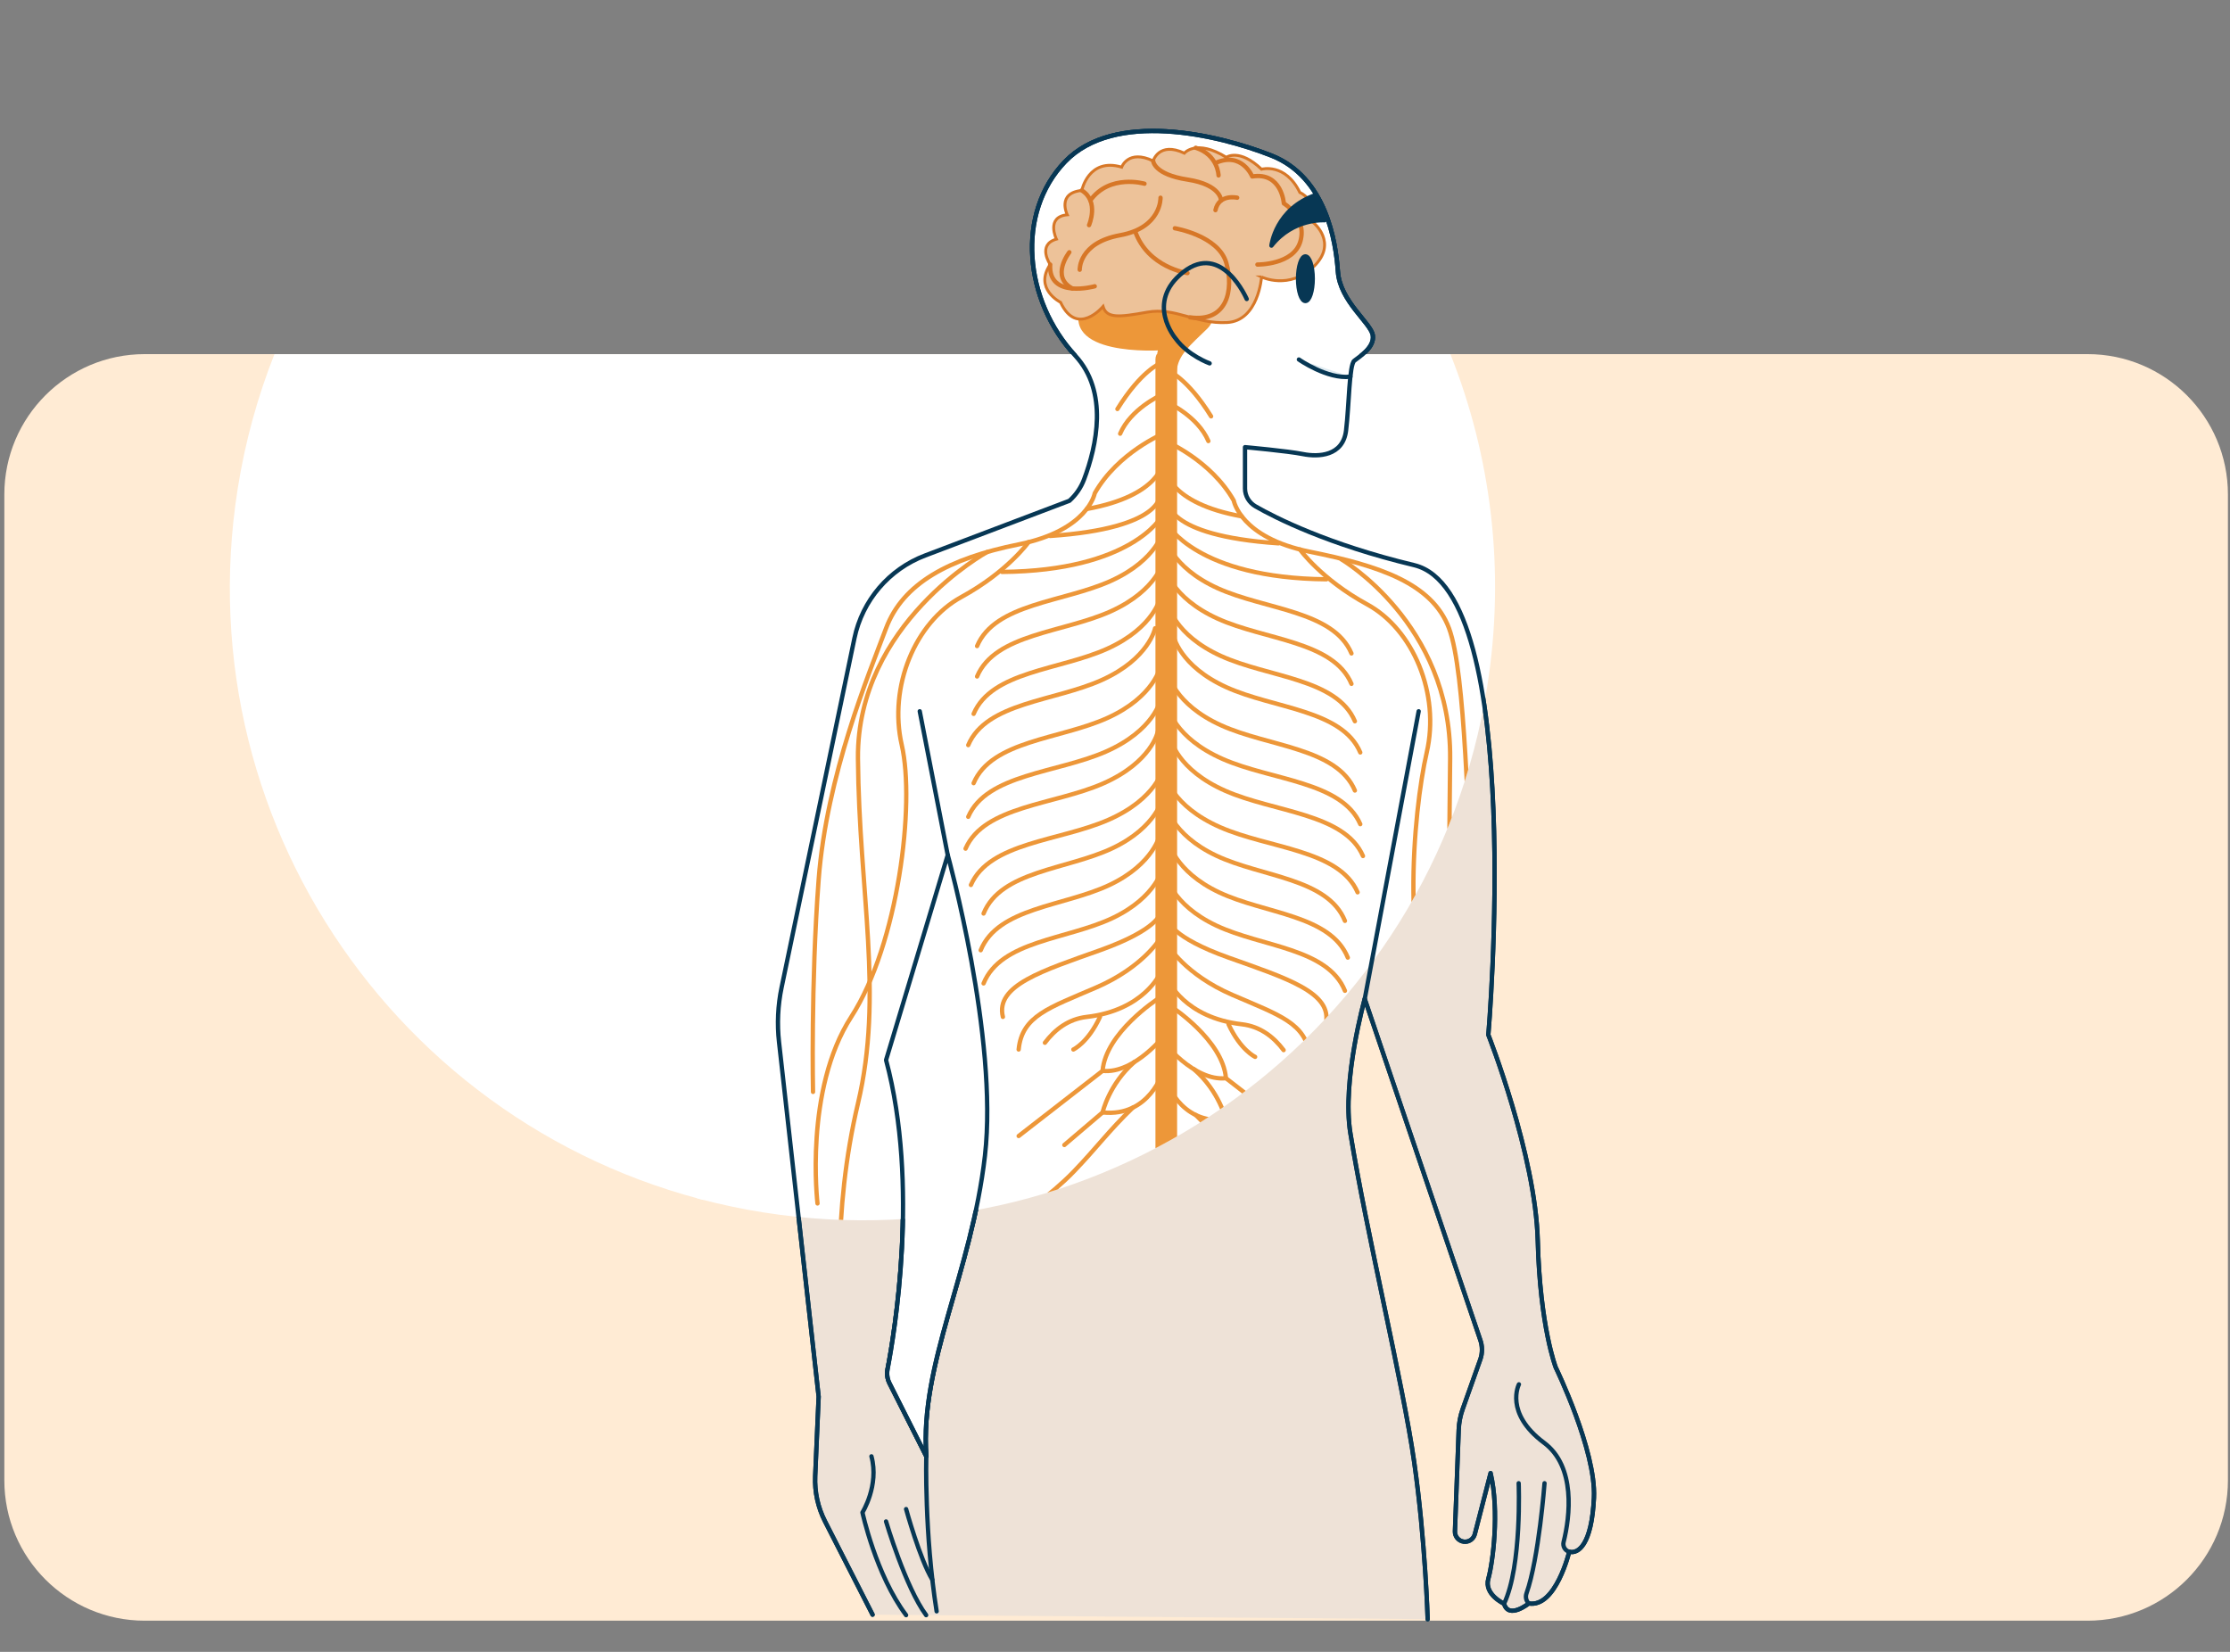 <?xml version="1.0" encoding="UTF-8"?> <svg xmlns="http://www.w3.org/2000/svg" xmlns:xlink="http://www.w3.org/1999/xlink" viewBox="0 0 1080 800"><rect x="0" y="0" width="1080" height="800" fill="#808080" stroke="none"/><defs><style> .cls-1, .cls-2, .cls-3, .cls-4, .cls-5, .cls-6, .cls-7 { stroke-linecap: round; stroke-linejoin: round; stroke-width: 2.09px; } .cls-1, .cls-8, .cls-5, .cls-6 { fill: none; } .cls-1, .cls-9 { stroke: #d77727; } .cls-10 { fill: #ffebd4; } .cls-10, .cls-8, .cls-11, .cls-12 { stroke-width: 0px; } .cls-2 { fill: #e0ebf1; } .cls-2, .cls-3, .cls-4, .cls-6, .cls-7 { stroke: #073754; } .cls-3 { fill: #073754; } .cls-4 { fill: #eee2d7; } .cls-13, .cls-5 { stroke: #ed9739; } .cls-13, .cls-9 { stroke-miterlimit: 10; stroke-width: 1.39px; } .cls-13, .cls-12 { fill: #ed9739; } .cls-11, .cls-7 { fill: #fff; } .cls-9 { fill: #edc299; } .cls-14 { clip-path: url(#clippath); } </style><clipPath id="clippath"><path class="cls-8" d="m115.12,236.71c-26.45,167.1,87.57,324.01,254.67,350.47,167.1,26.45,324.01-87.57,350.47-254.67,8.92-56.36,1.86-111.56-17.82-160.99H132.92c-8.16,20.6-14.2,42.4-17.81,65.19h.01Z"></path></clipPath></defs><g id="Layer_17" data-name="Layer 17"><path class="cls-10" d="m70.1,171.5h940.9c37.5,0,68,30.4,68,68v477.4c0,37.5-30.4,68-68,68H70.1c-37.5,0-68-30.4-68-68V239.5c0-37.6,30.5-68,68-68Z"></path></g><g id="Layer_2" data-name="Layer 2"><g id="Layer_4" data-name="Layer 4"><path class="cls-4" d="m691.42,784.18s-1.09-38.09-6.53-76.19c-5.44-38.09-22.97-110.42-30.9-159.24-4.13-25.44,6.95-64.97,6.95-64.97l55.89,164.92c1.16,3.15,1.19,6.61.06,9.76l-8.53,24.03c-1.13,3.19-1.77,6.54-1.9,9.92l-1.82,49.19c-.1,2.53,1.77,4.71,4.28,5.03,2.44.31,4.72-1.25,5.34-3.63l7.64-29.58c4.35,18.5,1.08,43.54-1.09,51.16-2.18,7.62,7.62,12.1,7.62,12.1,2.18,7.74,11.97-.13,11.97-.13,13.06,2.18,19.59-25.03,19.59-25.03,4.35,1.09,10.88-3.27,11.97-26.13,1.08-22.86-18.5-63.13-18.5-63.13,0,0-7.62-19.59-8.71-61.34-1.08-41.75-23.94-99.74-23.94-99.74,0,0,18.5-214.42-35.92-227.48-41.81-10.03-67.26-22.98-76.8-28.45-3.1-1.77-5.12-5.05-5.12-8.63v-20.06s20.62,1.86,28.07,3.35,19.37.99,20.87-11.42c1.5-12.42,1.49-31.8,3.98-33.79,2.48-1.99,9.94-6.46,8.94-12.42-.99-5.96-15.9-16.4-16.89-30.8s-5.72-45.71-32.17-56.14c-26.46-10.43-76.14-21.86-99.99,2.98-23.85,24.84-19.87,67.08,4.97,93.9,16.2,17.5,10.38,43.75,4.26,59.97-1.52,4.03-3.98,7.54-7.07,10.33l-69.88,26.5c-17.52,6.64-30.43,21.76-34.25,40.09l-35.28,169.14c-1.81,8.69-2.23,17.62-1.24,26.44l19.19,171.71-1.68,38.5c-.33,7.58,1.31,15.12,4.76,21.88l23.04,45.2m54.42-222.3c-6.53,57.01-31.56,100.39-28.41,145.58l-17.81-35.34c-1.07-2.13-1.4-4.54-.95-6.88,3.23-16.71,15.53-89.19-.72-149.66l29.87-99.3s24.55,88.58,18.02,145.58h0v.02Z"></path><path class="cls-7" d="m651.91,208.52c1.49-12.42,1.49-31.8,3.98-33.79,2.48-1.99,9.94-6.46,8.94-12.42-.99-5.96-15.9-16.4-16.89-30.8-.99-14.41-5.72-45.71-32.17-56.14-26.46-10.43-76.14-21.86-99.99,2.98-23.85,24.84-19.87,67.08,4.97,93.9,3.88,4.19,6.49,8.88,8.15,13.82m-51.89,373.64c-6.53,57.01-31.56,100.39-28.41,145.58l-17.81-35.34c-1.07-2.13-1.4-4.54-.95-6.88,3.23-16.71,15.53-89.19-.72-149.66l29.87-99.3s24.55,88.58,18.02,145.58h0v.02Z"></path><g><path class="cls-11" d="m115.12,236.71c-26.45,167.1,87.57,324.01,254.67,350.47,167.1,26.45,324.01-87.57,350.47-254.67,8.92-56.36,1.86-111.56-17.82-160.99H132.92c-8.16,20.6-14.2,42.4-17.81,65.19h.01Z"></path><g class="cls-14"><g><path class="cls-11" d="m410.73,423.78c-7.41,11.9-14.46,24.02-21.17,36.33-6.7,12.31-13.05,24.82-19.04,37.49-5.97,12.65-11.58,25.48-16.83,38.45-5.26,13-10.14,26.15-14.64,39.42-4.5,13.27-8.62,26.69-12.34,40.2-.46,1.66-.91,3.32-1.36,4.99-.58,2.16,2.77,3.09,3.35.92,3.62-13.48,7.61-26.86,12-40.12,4.38-13.25,9.14-26.38,14.28-39.36,5.12-12.95,10.63-25.76,16.49-38.39,5.88-12.66,12.11-25.16,18.71-37.46,6.59-12.31,13.54-24.42,20.83-36.33.9-1.47,1.81-2.93,2.71-4.39,1.18-1.91-1.82-3.65-3-1.75h.01Z"></path><g><path class="cls-5" d="m563.69,256.31s-2.87,14.69-25.73,25.03-56.05,10.88-64.76,31.56"></path><path class="cls-5" d="m563.69,271.03s-2.87,14.69-25.73,25.03-56.05,10.88-64.76,31.56"></path><path class="cls-5" d="m562.02,289.14s-2.87,14.69-25.73,25.03-56.05,10.88-64.76,31.56"></path><path class="cls-5" d="m559.41,304.27s-2.87,14.69-25.73,25.03-56.05,10.88-64.76,31.56"></path><path class="cls-5" d="m562.02,322.7s-2.87,14.69-25.73,25.03-56.05,10.88-64.76,31.56"></path><path class="cls-5" d="m562.02,338.99s-2.96,14.69-26.47,25.03c-23.52,10.34-57.67,10.88-66.63,31.56"></path><path class="cls-5" d="m560.72,354.41s-2.96,14.69-26.47,25.03c-23.52,10.34-57.67,10.88-66.63,31.56"></path><path class="cls-5" d="m563.32,372s-2.96,14.69-26.47,25.03c-23.52,10.34-57.67,10.88-66.63,31.56"></path><path class="cls-5" d="m563.32,385.83s-2.76,14.69-24.73,25.03-53.87,10.88-62.24,31.56"></path><path class="cls-5" d="m561.93,403.62s-2.76,14.69-24.73,25.03-53.87,10.88-62.24,31.56"></path><path class="cls-5" d="m563.32,419.68s-2.76,14.69-24.73,25.03-53.87,10.88-62.24,31.56"></path><path class="cls-5" d="m561.93,442.42s-1.25,7.83-29.21,17.79c-27.95,9.96-50.81,17.04-47.01,32.28"></path><path class="cls-5" d="m561.93,454.39s-8.18,13.96-31.04,23.85-35.92,13.7-37.55,30.03"></path><path class="cls-5" d="m519.84,508.27s7.09-3.27,12.88-15.78"></path><path class="cls-5" d="m561.93,471.27s-7.86,18.04-35.64,21.22c-8.85,1.02-15.41,6.08-20.24,12.52"></path><path class="cls-5" d="m560.72,483.78s-25.26,16.33-26.73,34.83l-40.65,31.56"></path><path class="cls-5" d="m564.83,500.38s-15.23,19.87-30.85,18.23"></path><path class="cls-5" d="m515.47,554.52l18.52-15.78s3.05-13.64,15.42-24.43"></path><path class="cls-5" d="m563.32,518.71s-6.48,22.43-29.34,20.04"></path><path class="cls-5" d="m493.33,589.35s15.46-10.34,26.51-21.77c11.04-11.42,17.03-19.82,28.81-31.18"></path><path class="cls-5" d="m485.3,276.98c62.71-.54,77.13-26.67,77.13-26.67"></path><path class="cls-5" d="m561.93,238.89s2.71,16.87-53.35,20.68"></path><path class="cls-5" d="m563.32,210.05s-21.94,9.09-33.13,28.84c0,0-3.12,17.96-36.85,24.76-33.74,6.8-56.05,18.85-64.22,40.62-8.16,21.77-28.84,71.21-32.65,121.82-3.81,50.61-2.72,102.72-2.72,102.72"></path><path class="cls-5" d="m395.92,582.83s-6.53-54.96,16.33-90.34c22.86-35.37,31.02-103.24,24.49-131.62s6.53-59.57,28.84-71.73,32.58-26.59,32.58-26.59"></path><path class="cls-5" d="m563.32,223.65s-1.15,16.41-37.04,22.87"></path><path class="cls-5" d="m478.11,267.32s-63.15,34.63-62.6,99.97,12.51,114.38,0,167.14c-12.51,52.76-9.25,102.28-5.44,127.86"></path><path class="cls-5" d="m561.93,191.54s-14.37,6.53-19.44,18.5"></path><path class="cls-5" d="m561.93,175.97s-9.19,3.46-20.76,22.11"></path></g><g><path class="cls-5" d="m564.03,259.87s2.87,14.69,25.73,25.03,56.05,10.88,64.76,31.56"></path><path class="cls-5" d="m564.03,274.6s2.87,14.69,25.73,25.03,56.05,10.88,64.76,31.56"></path><path class="cls-5" d="m565.69,292.71s2.87,14.69,25.73,25.03,56.05,10.88,64.76,31.56"></path><path class="cls-5" d="m568.3,307.83s2.87,14.69,25.73,25.03,56.05,10.88,64.76,31.56"></path><path class="cls-5" d="m565.69,326.26s2.87,14.69,25.73,25.03,56.05,10.88,64.76,31.56"></path><path class="cls-5" d="m565.69,342.55s2.96,14.69,26.47,25.03c23.52,10.34,57.67,10.88,66.63,31.56"></path><path class="cls-5" d="m567,357.98s2.96,14.69,26.47,25.03,57.67,10.88,66.63,31.56"></path><path class="cls-5" d="m564.39,375.56s2.96,14.69,26.47,25.03c23.52,10.34,57.67,10.88,66.63,31.56"></path><path class="cls-5" d="m564.39,389.39s2.76,14.69,24.73,25.03,53.87,10.88,62.24,31.56"></path><path class="cls-5" d="m565.78,407.18s2.76,14.69,24.73,25.03,53.87,10.88,62.24,31.56"></path><path class="cls-5" d="m564.39,423.25s2.76,14.69,24.73,25.03,53.87,10.88,62.24,31.56"></path><path class="cls-5" d="m565.78,445.98s1.25,7.83,29.21,17.79c27.95,9.96,50.81,17.04,47.01,32.28"></path><path class="cls-5" d="m565.78,457.96s8.18,13.96,31.04,23.85,35.92,13.7,37.55,30.03"></path><path class="cls-5" d="m607.87,511.84s-7.09-3.27-12.88-15.78"></path><path class="cls-5" d="m565.78,474.83s7.86,18.04,35.64,21.22c8.85,1.02,15.41,6.08,20.24,12.52"></path><path class="cls-5" d="m567,487.34s25.26,16.33,26.73,34.83l40.65,31.56"></path><path class="cls-5" d="m562.88,503.94s15.23,19.87,30.85,18.23"></path><path class="cls-5" d="m612.24,558.09l-18.52-15.78s-3.05-13.64-15.42-24.43"></path><path class="cls-5" d="m564.39,522.27s6.48,22.43,29.34,20.04"></path><path class="cls-5" d="m634.38,592.92s-15.46-10.34-26.51-21.77c-11.04-11.42-17.03-19.82-28.81-31.18"></path><path class="cls-5" d="m642.41,280.55c-62.71-.54-77.13-26.67-77.13-26.67"></path><path class="cls-5" d="m565.78,242.46s-2.71,16.87,53.35,20.68"></path><path class="cls-5" d="m564.39,213.61s21.94,9.09,33.13,28.84c0,0,3.12,17.96,36.85,24.76,33.74,6.8,59.22,15.29,67.39,37.06,8.16,21.77,8.71,93.1,12.52,143.7,3.81,50.61,2.72,80.84,2.72,80.84"></path><path class="cls-5" d="m731.79,586.39s-8.8-46.01-31.66-81.39c-22.86-35.37-15.69-112.2-9.16-140.57,6.53-28.38-6.53-59.57-28.84-71.73s-32.58-26.59-32.58-26.59"></path><path class="cls-5" d="m564.39,227.21s1.15,16.41,37.04,22.87"></path><path class="cls-5" d="m649.6,270.88s53.25,31.07,52.71,96.41c-.54,65.34-2.62,117.94,9.9,170.7,12.51,52.76,9.25,102.28,5.44,127.86"></path><path class="cls-5" d="m565.78,195.11s14.37,6.53,19.44,18.5"></path><path class="cls-5" d="m565.78,179.53s9.19,3.46,20.76,22.11"></path></g><rect class="cls-12" x="559.59" y="168.79" width="10.49" height="406.42" rx="5.24" ry="5.24"></rect></g></g></g><g><path class="cls-13" d="m582.11,129.48s10.19,21.29,2.16,29.13-14.76,13.16-15.03,21.29-12.04,5.6-7.56-10.92c0,0-49.29,3.08-36.69-22.4,12.6-25.49,57.13-17.09,57.13-17.09h0Z"></path><path class="cls-9" d="m610.98,134.13s-1.5,21.33-16.81,22.08-24.84-7.52-38.63-5.02c-13.8,2.51-19.57,3.01-21.33-2.76,0,0-12.54,15.05-20.58-2.01,0,0-13.05-6.52-5.02-18.32,0,0-6.52-9.53,3.01-12.29,0,0-5.27-10.79,5.27-11.79,0,0-5.27-10.53,7.02-11.79,0,0,3.26-16.06,19.32-11.29,0,0,3.16-8.78,15.25-3.01,0,0,2.81-9.53,15.1-3.76,0,0,5.77-7.02,20.32,2.01,0,0,6.27-4.51,17.06,5.77,0,0,11.54-3.26,18.57,11.29,0,0,8.03,3.01,6.52,14.55,0,0,12.17,9.78.19,21.33-11.98,11.54-25.28,5.02-25.28,5.02h.02Z"></path><g><path class="cls-1" d="m568.98,110.55s21.17,3.51,24.94,16.81c3.76,13.3.25,28.85-17.57,26.34"></path><path class="cls-1" d="m608.97,128.12s17.57.25,20.83-11.29-8.03-18.32-8.03-18.32c0,0-1-15.31-15.31-13.05,0,0-5.02-12.29-17.82-6.52"></path><path class="cls-1" d="m590.15,84.96s-.25-9.97-11.04-13.39"></path><path class="cls-1" d="m575.1,132.26s-19.11-2.64-25.34-20.21"></path><path class="cls-1" d="m562.05,95.75s.5,14.51-19.57,18.17c-20.07,3.66-19.57,16.71-19.57,16.71"></path><path class="cls-1" d="m530.19,138.65s-22.58,6.27-21.58-10.53"></path><path class="cls-1" d="m517.89,122.16s-9.32,11.85,1.49,17.56"></path><path class="cls-1" d="m527.43,109.04s5.02-11.54-3.51-16.81"></path><path class="cls-1" d="m554.28,88.97s-16.81-4.91-26.22,8.08"></path><path class="cls-1" d="m558.49,77.94s.3,6.52,16.61,9.03,16.26,10.09,16.26,10.09"></path><path class="cls-1" d="m599.18,95.75s-8.78-2.01-10.53,6.02"></path></g></g><g><line class="cls-6" x1="687.07" y1="344.47" x2="660.95" y2="483.78"></line><line class="cls-6" x1="445.44" y1="344.47" x2="458.99" y2="414.12"></line><path class="cls-6" d="m735.5,718.33s1.63,39.98-7.07,58.36"></path><path class="cls-6" d="m748.02,718.33s-2.73,36.31-8.74,53.36c-.59,1.68-.19,3.55,1.06,4.82l.06.06"></path><path class="cls-6" d="m735.62,670.44s-7.2,13.88,12.18,28.3c15.42,11.48,12.57,35.74,9.46,48.04-.52,2.07.68,4.17,2.73,4.75h0"></path><path class="cls-6" d="m448.6,705.29s-.96,37.53,5.02,75.08"></path><path class="cls-6" d="m438.83,782.22c-14.69-19.59-21.14-49.73-21.14-49.73,0,0,8.16-13.02,4.35-27.19"></path><path class="cls-6" d="m429.12,736.84s9.46,31.99,19.42,45.38"></path><path class="cls-6" d="m438.83,730.85s6.72,24.41,12.7,34.2"></path><path class="cls-6" d="m691.42,784.18s-1.09-38.09-6.53-76.19c-5.44-38.09-22.97-110.42-30.9-159.24-4.13-25.44,6.95-64.97,6.95-64.97l55.89,164.92c1.16,3.15,1.19,6.61.06,9.76l-8.53,24.03c-1.13,3.19-1.77,6.54-1.9,9.92l-1.82,49.19c-.1,2.53,1.77,4.71,4.28,5.03,2.44.31,4.72-1.25,5.34-3.63l7.64-29.58c4.35,18.5,1.08,43.54-1.09,51.16-2.18,7.62,7.62,12.1,7.62,12.1,2.18,7.74,11.97-.13,11.97-.13,13.06,2.18,19.59-25.03,19.59-25.03,4.35,1.09,10.88-3.27,11.97-26.13,1.08-22.86-18.5-63.13-18.5-63.13,0,0-7.62-19.59-8.71-61.34-1.08-41.75-23.94-99.74-23.94-99.74,0,0,18.5-214.42-35.92-227.48-41.81-10.03-67.26-22.98-76.8-28.45-3.1-1.77-5.12-5.05-5.12-8.63v-20.06s20.62,1.86,28.07,3.35,19.37.99,20.87-11.42c1.5-12.42,1.49-31.8,3.98-33.79,2.48-1.99,9.94-6.46,8.94-12.42-.99-5.96-15.9-16.4-16.89-30.8s-5.72-45.71-32.17-56.14c-26.46-10.43-76.14-21.86-99.99,2.98-23.85,24.84-19.87,67.08,4.97,93.9,16.2,17.5,10.38,43.75,4.26,59.97-1.52,4.03-3.98,7.54-7.07,10.33l-69.88,26.5c-17.52,6.64-30.43,21.76-34.25,40.09l-35.28,169.14c-1.81,8.69-2.23,17.62-1.24,26.44l19.19,171.71-1.68,38.5c-.33,7.58,1.31,15.12,4.76,21.88l23.04,45.2m54.42-222.3c-6.53,57.01-31.56,100.39-28.41,145.58l-17.81-35.34c-1.07-2.13-1.4-4.54-.95-6.88,3.23-16.71,15.53-89.19-.72-149.66l29.87-99.3s24.55,88.58,18.02,145.58h0v.02Z"></path></g><g><path class="cls-6" d="m585.83,175.97s-10.43-3.73-16.4-11.93c0,0-15.1-17.52,3.65-32.29,18.75-14.77,30.71,13.06,30.71,13.06"></path><path class="cls-2" d="m629.06,174.11s13.79,9.68,24.94,8.32"></path><path class="cls-3" d="m641.52,106.66s-15.2-1.12-25.76,12.29c0,0,1.98-17.93,21.79-24.62l3.96,12.32h.01Z"></path><ellipse class="cls-3" cx="632.21" cy="134.98" rx="3.56" ry="10.81"></ellipse></g></g></g></svg> 
